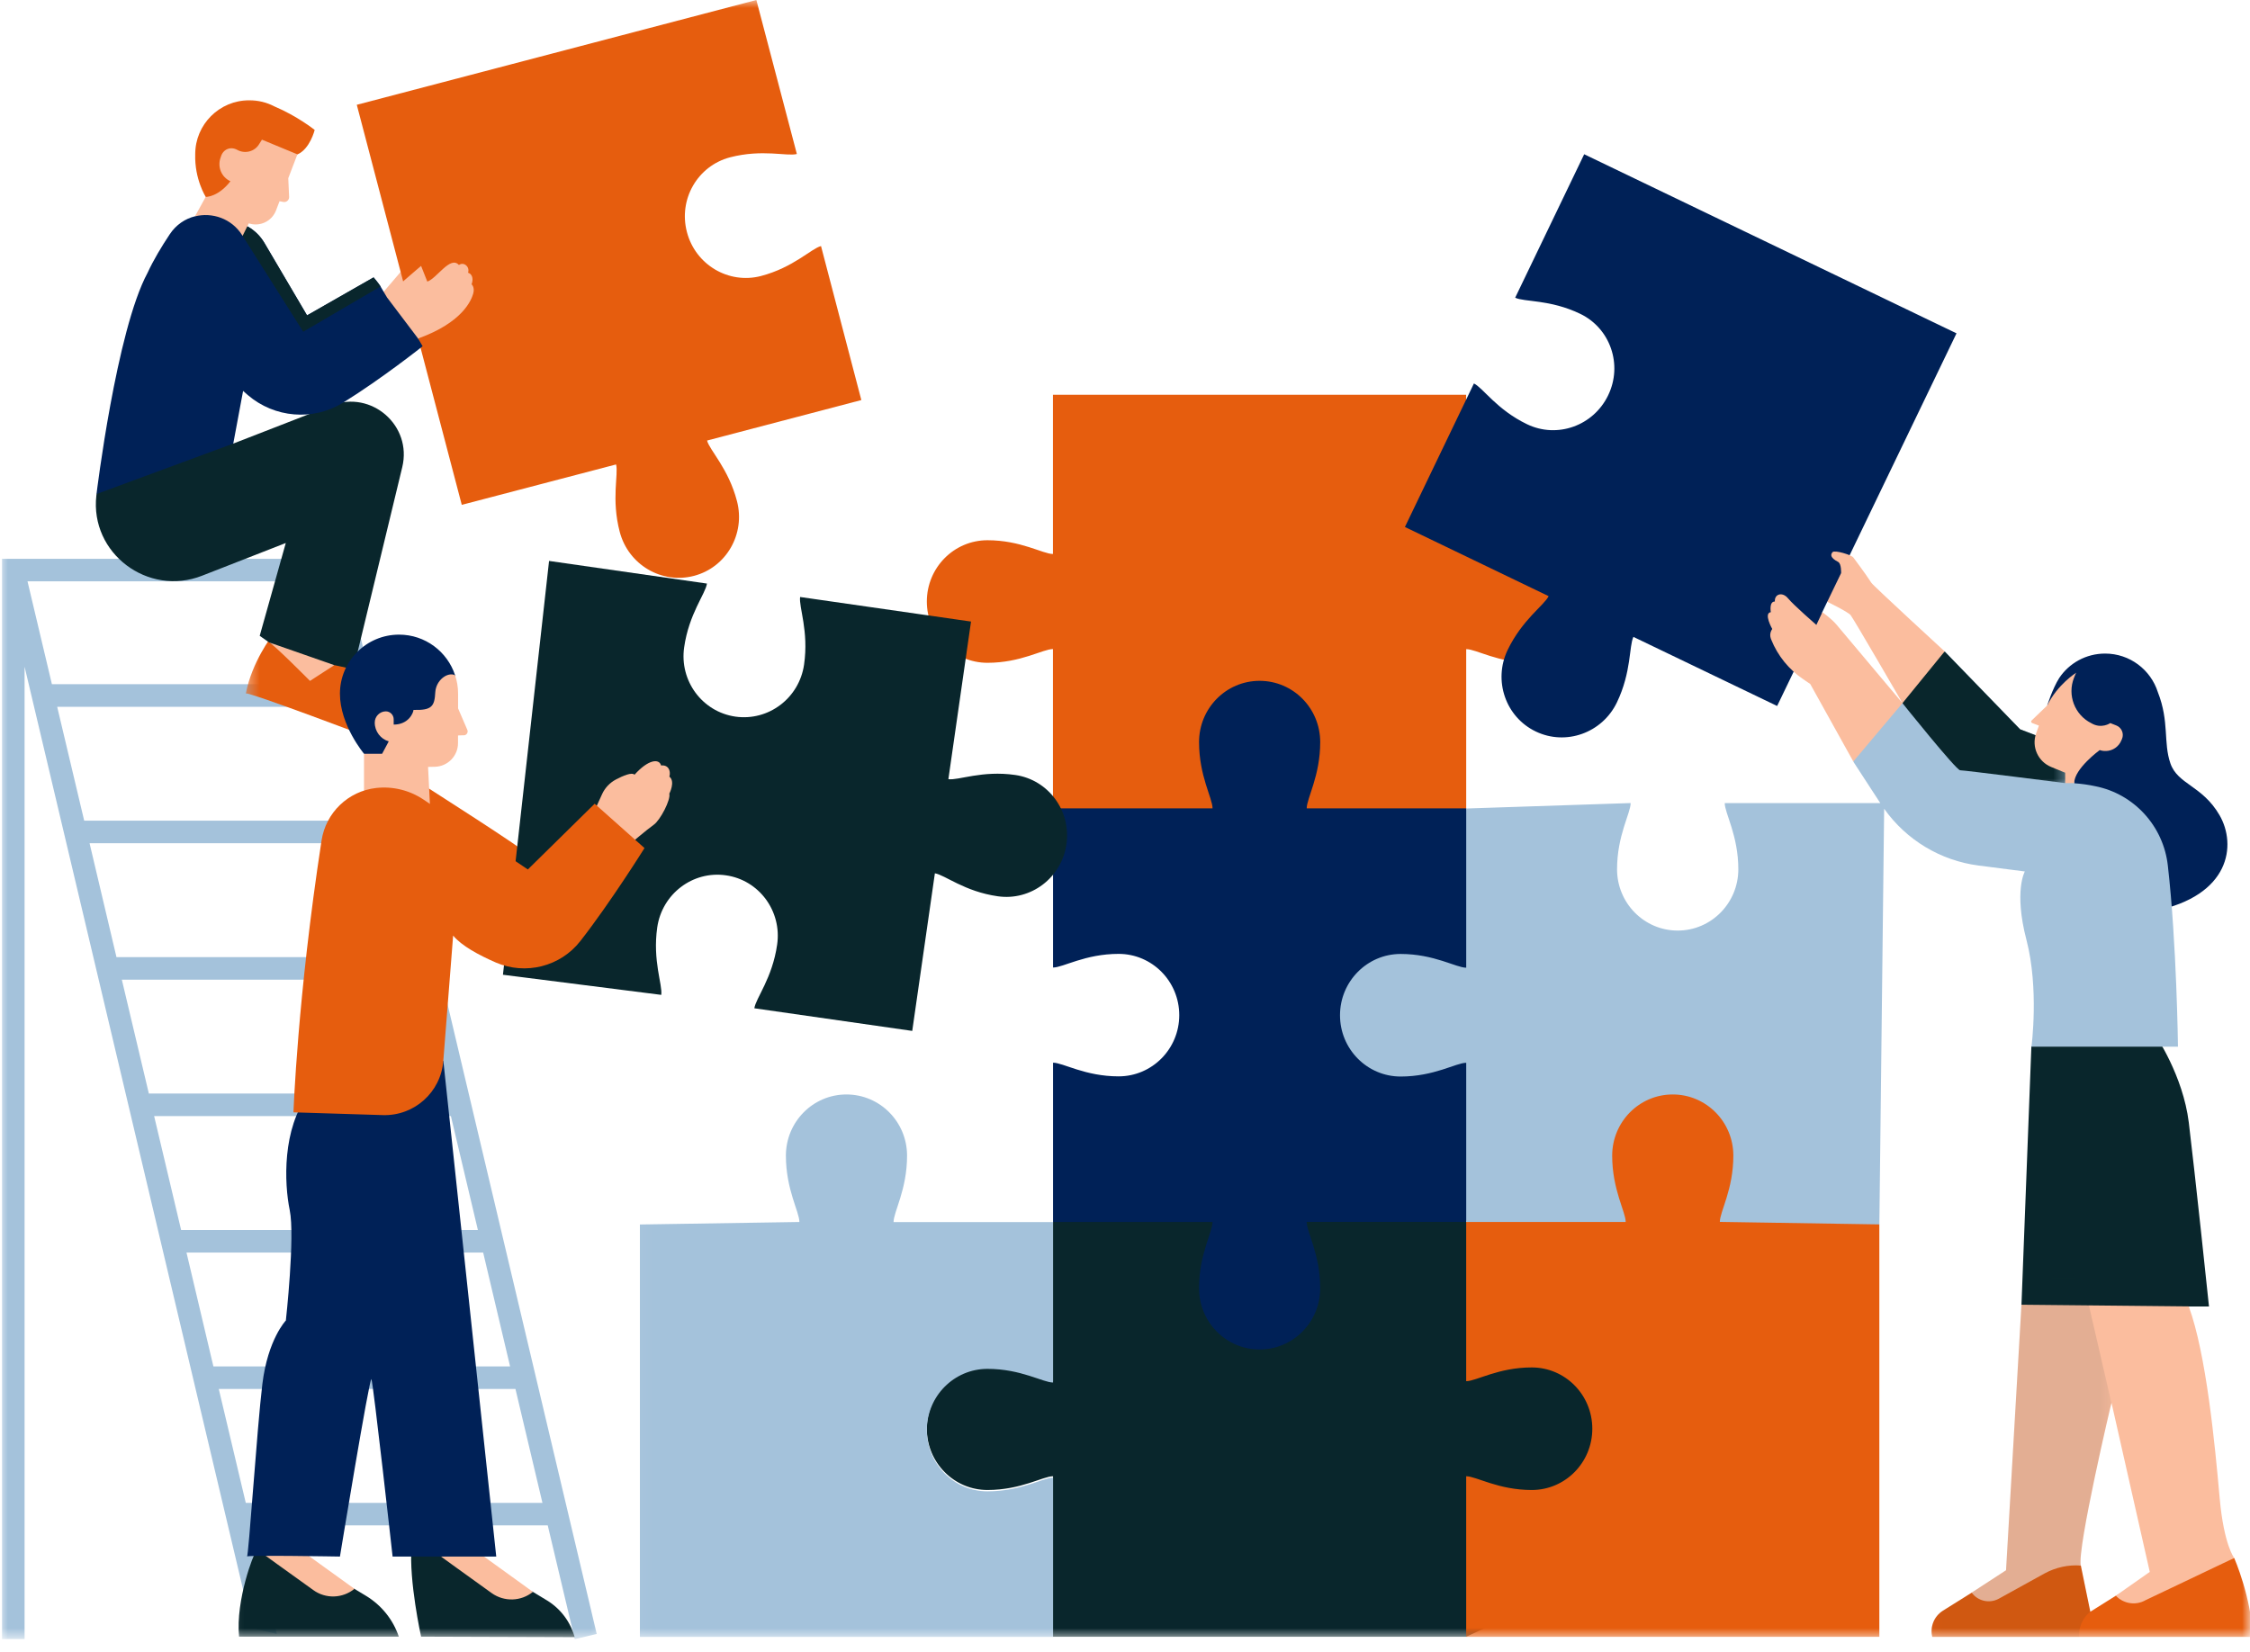 <svg xmlns="http://www.w3.org/2000/svg" width="143" height="105" viewBox="0 0 143 105" fill="none"><mask id="mask0_1063_41049" style="mask-type:luminance" maskUnits="userSpaceOnUse" x="0" y="34" width="39" height="71"><path d="M0 34.343H38.676V104.186H0V34.343Z" fill="white"></path></mask><g mask="url(#mask0_1063_41049)"><path d="M36.528 104.202L37.925 103.871L21.739 35.526H0.128V104.196H1.562V42.38L16.031 103.504L17.593 103.871L15.957 96.97H34.812L36.528 104.202ZM11.853 79.627H30.708L32.419 86.865H13.563L11.853 79.627ZM24.212 52.17H5.351L3.635 44.933H22.496L24.212 52.17ZM24.548 53.604L26.264 60.846H7.403L5.692 53.604H24.548ZM26.605 62.28L28.316 69.517H9.46L7.744 62.28H26.605ZM28.657 70.951L30.373 78.194H11.512L9.796 70.951H28.657ZM22.155 43.494H3.299L1.748 36.954H20.604L22.155 43.494ZM15.621 95.541L13.905 88.299H32.76L34.476 95.541H15.621Z" fill="#A4C2DB"></path></g><path d="M24.143 18.829L26.765 15.764C26.765 15.764 29.024 17.171 27.548 18.621C26.061 20.071 24.196 19.516 24.196 19.516L24.143 18.829Z" fill="#FBBD9E"></path><mask id="mask1_1063_41049" style="mask-type:luminance" maskUnits="userSpaceOnUse" x="15" y="0" width="87" height="63"><path d="M15.481 0H101.435V62.994H15.481V0Z" fill="white"></path></mask><g mask="url(#mask1_1063_41049)"><path d="M54.743 25.432L44.937 28.006C45.102 28.63 46.296 29.776 46.84 31.86C47.383 33.943 46.163 36.07 44.106 36.608C42.048 37.146 39.938 35.899 39.389 33.816C38.84 31.732 39.32 30.149 39.155 29.525L29.348 32.094L22.676 6.662L48.071 0L50.645 9.79C50.021 9.955 48.455 9.465 46.392 10.003C44.335 10.547 43.109 12.668 43.658 14.752C44.202 16.836 46.312 18.083 48.369 17.545C50.432 17.001 51.562 15.802 52.18 15.642L54.743 25.432ZM23.939 47.091L21.749 41.511L17.288 40.419C17.288 40.419 16.003 42.087 15.625 44.085C15.86 43.989 23.8 47.001 23.8 47.001M26.513 50.587C26.513 50.587 26.359 55.421 29.093 58.491C31.821 61.566 33.58 54.505 33.548 54.313C33.521 54.115 26.918 49.91 26.918 49.91L26.513 50.587ZM97.347 34.343C95.215 34.343 93.819 35.217 93.18 35.217V25.096H66.921V35.217C66.282 35.217 64.885 34.343 62.759 34.343C60.627 34.343 58.906 36.091 58.906 38.239C58.906 40.392 60.627 42.135 62.759 42.135C64.885 42.135 66.282 41.261 66.921 41.261V51.381L78.678 62.024C78.678 61.38 77.815 59.967 77.815 57.814C77.815 55.661 79.541 53.918 81.668 53.918C83.794 53.918 85.521 55.661 85.521 57.814C85.521 59.967 84.658 61.38 84.658 62.024L93.185 51.381V41.266C93.824 41.266 95.221 42.14 97.352 42.14C99.479 42.14 101.2 40.397 101.2 38.244C101.2 36.091 99.479 34.343 97.347 34.343Z" fill="#E65D0E"></path></g><path d="M8.527 28.449C8.458 28.348 14.827 28.198 14.827 28.198L21.078 25.768C23.61 24.788 26.205 27.053 25.566 29.696L22.464 42.545L21.254 42.284L19.847 42.551L17.087 40.829L16.506 40.419L18.163 34.519L12.844 36.598C9.407 37.946 5.708 35.175 6.124 31.503C6.124 31.471 6.135 31.439 6.135 31.407C6.135 31.407 8.597 28.55 8.527 28.449Z" fill="#09262C"></path><path d="M18.941 23.268C15.828 20.715 13.19 15.285 13.19 15.285L14.235 14.709L11.9 14.613L14.347 14.032C15.359 14.032 16.292 14.571 16.803 15.439L19.516 20.049L23.748 17.635C23.748 17.635 24.084 18.029 24.19 18.211C24.297 18.397 22.058 25.821 18.941 23.268ZM25.363 40.344C23.29 40.344 21.605 42.023 21.605 44.101C21.605 46.1 23.14 47.922 23.14 47.922L24.835 48.898L25.357 47.858C27.43 47.858 28.55 46.67 28.55 44.597C28.55 44.187 29.051 43.297 28.923 42.923C28.432 41.426 27.025 40.344 25.363 40.344ZM141.065 51.824C139.973 49.937 138.406 49.873 137.942 48.53C137.479 47.192 137.884 45.887 137.143 44C136.69 42.577 135.363 41.548 133.791 41.548C132.576 41.548 131.504 42.161 130.876 43.099C130.449 43.771 130.113 44.847 130.113 44.847L131.627 48.599C131.494 48.834 132.139 58.885 136.94 57.91C141.742 56.935 142.158 53.716 141.065 51.824ZM93.186 51.387H83.049C83.049 50.742 83.907 49.329 83.907 47.176C83.907 45.023 82.186 43.281 80.054 43.281C77.927 43.281 76.206 45.023 76.206 47.176C76.206 49.335 77.064 50.742 77.064 51.387H66.927V61.507C67.567 61.507 68.963 60.639 71.095 60.639C73.221 60.639 74.948 62.381 74.948 64.534C74.948 66.682 73.221 68.425 71.095 68.425C68.963 68.425 67.567 67.556 66.927 67.556V77.677L77.064 89.199C77.064 89.849 76.206 91.262 76.206 93.415C76.206 95.563 77.927 97.311 80.054 97.311C82.186 97.311 83.907 95.563 83.907 93.415C83.907 91.256 83.049 89.844 83.049 89.199L93.186 77.677L97.406 67.556V61.507C97.406 61.768 93.186 51.387 93.186 51.387Z" fill="#002157"></path><mask id="mask2_1063_41049" style="mask-type:luminance" maskUnits="userSpaceOnUse" x="14" y="34" width="128" height="71"><path d="M14.117 34.343H141.001V104.186H14.117V34.343Z" fill="white"></path></mask><g mask="url(#mask2_1063_41049)"><path d="M25.346 104.042H15.193C14.964 101.686 16.168 98.654 16.227 98.739C16.227 98.739 17.042 97.705 17.154 97.822C17.271 97.934 19.323 99.81 19.323 99.81L22.526 101.004L23.267 101.452C24.242 102.043 24.983 102.96 25.346 104.042ZM34.773 101.745L33.867 101.196L30.867 100.002C30.867 100.002 26.326 96.144 26.156 98.323C25.98 100.503 26.763 104.042 26.763 104.042L36.522 104.074C36.255 103.104 35.632 102.272 34.773 101.745ZM139.109 71.351C138.741 68.361 136.993 65.814 136.993 65.814L136.918 63.948L129.105 66.528L128.476 82.942L133.694 86.167L139.103 83.054H140.393C140.398 83.054 139.476 74.335 139.109 71.351ZM83.048 77.682C83.048 78.327 83.906 79.739 83.906 81.892C83.906 84.046 82.184 85.788 80.053 85.788C77.926 85.788 76.205 84.046 76.205 81.892C76.205 79.739 77.063 78.327 77.063 77.682H66.926V87.803C66.287 87.803 64.89 86.929 62.759 86.929C60.632 86.929 58.905 88.672 58.905 90.825C58.905 92.978 60.632 94.721 62.759 94.721C64.89 94.721 66.287 93.847 66.926 93.847V104.052H93.184L101.2 100.306L104.062 87.387L93.184 77.677H83.048V77.682ZM63.414 56.977C65.519 57.281 67.475 55.799 67.779 53.668C68.083 51.536 66.628 49.569 64.523 49.266C62.417 48.962 60.909 49.623 60.275 49.532L61.714 39.513L50.852 37.951C50.762 38.591 51.412 40.115 51.103 42.247C50.799 44.378 48.843 45.855 46.738 45.556C44.633 45.252 43.173 43.281 43.482 41.149C43.786 39.017 44.841 37.743 44.931 37.098L34.896 35.659L31.965 61.966L42.027 63.245C42.117 62.605 41.467 61.086 41.771 58.955C42.08 56.823 44.031 55.341 46.136 55.645C48.241 55.943 49.701 57.921 49.392 60.047C49.089 62.184 48.033 63.458 47.943 64.097L57.978 65.536L59.417 55.517C60.051 55.618 61.309 56.679 63.414 56.977Z" fill="#09262C"></path></g><mask id="mask3_1063_41049" style="mask-type:luminance" maskUnits="userSpaceOnUse" x="40" y="41" width="100" height="64"><path d="M40.04 41.165H139.637V104.186H40.04V41.165Z" fill="white"></path></mask><g mask="url(#mask3_1063_41049)"><path d="M129.112 66.528C129.112 66.528 129.602 62.856 128.792 59.749C127.982 56.642 128.69 55.4 128.69 55.4L125.743 55.022C123.324 54.707 121.155 53.396 119.748 51.413L119.444 77.848L109.808 80.656H103.829L93.186 77.683V67.562C92.546 67.562 91.15 68.436 89.018 68.436C86.891 68.436 85.165 66.693 85.165 64.54C85.165 62.392 86.891 60.644 89.018 60.644C91.15 60.644 92.546 61.518 93.186 61.518V51.398L103.637 51.051C103.637 51.696 102.773 53.108 102.773 55.261C102.773 57.414 104.5 59.157 106.626 59.157C108.753 59.157 110.48 57.414 110.48 55.261C110.48 53.108 109.616 51.696 109.616 51.051H119.502L117.792 48.424L118.378 45.428L120.925 44.709L121.4 43.11L123.601 41.421L128.397 46.372L131.27 47.464L131.84 49.793C132.293 49.825 132.741 49.889 133.167 49.98C135.635 50.47 137.495 52.517 137.777 55.016C138.342 59.946 138.422 66.539 138.422 66.539H129.112V66.528ZM57.649 73.467C57.649 71.319 55.927 69.576 53.795 69.576C51.669 69.576 49.948 71.319 49.948 73.467C49.948 75.625 50.806 77.038 50.806 77.683L40.669 77.842V104.058H66.927V93.937C66.288 93.937 64.891 94.806 62.76 94.806C60.633 94.806 58.906 93.063 58.906 90.916C58.906 88.763 60.633 87.02 62.76 87.02C64.891 87.02 66.288 87.888 66.927 87.888V77.688H56.791C56.791 77.038 57.649 75.625 57.649 73.467Z" fill="#A4C2DB"></path></g><mask id="mask4_1063_41049" style="mask-type:luminance" maskUnits="userSpaceOnUse" x="11" y="12" width="122" height="39"><path d="M132.812 12.514H11.386V50.715H132.812V12.514Z" fill="white"></path></mask><g mask="url(#mask4_1063_41049)"><mask id="mask5_1063_41049" style="mask-type:luminance" maskUnits="userSpaceOnUse" x="11" y="13" width="121" height="38"><path d="M11.854 13.878H131.448V50.172H11.854V13.878Z" fill="white"></path></mask><g mask="url(#mask5_1063_41049)"><path d="M11.892 14.614L14.338 14.033C15.35 14.033 16.288 14.571 16.8 15.44L19.513 20.05L23.739 17.635C23.739 17.635 24.075 18.03 24.181 18.211C24.293 18.398 22.05 25.821 18.937 23.269C15.825 20.716 13.187 15.285 13.187 15.285L14.231 14.71M131.378 47.939L131.256 47.459L128.389 46.361L123.592 41.41L121.082 43.339L120.911 44.698C120.911 44.698 124.333 48.973 124.578 48.967C124.818 48.962 131.256 49.783 131.256 49.783L131.378 47.939Z" fill="#09262C"></path></g></g><path d="M18.551 98.137L22.527 101.004C21.775 101.617 20.704 101.655 19.915 101.084C18.503 100.072 16.478 98.617 16.403 98.547M27.744 98.739C27.819 98.809 29.844 100.264 31.251 101.276C32.045 101.841 33.117 101.809 33.868 101.196L29.892 98.324M40.023 53.657C40.039 53.663 41.127 52.725 41.548 52.432C41.964 52.139 42.64 50.838 42.539 50.454C42.539 50.454 42.939 49.687 42.544 49.373C42.656 48.957 42.438 48.605 42.017 48.664C41.894 48.205 41.201 48.275 40.327 49.25C40.162 49.074 39.597 49.314 39.144 49.554C38.761 49.756 38.451 50.081 38.27 50.476L37.497 52.17M29.114 45.034V44.102C29.114 43.691 29.05 43.297 28.922 42.924C28.453 42.695 27.712 43.233 27.665 44.006C27.616 44.896 27.457 45.162 26.279 45.13C26.273 45.317 25.964 46.063 25.021 46.063V45.727C25.021 45.45 24.797 45.221 24.52 45.221C24.131 45.226 23.817 45.546 23.817 45.935C23.817 46.5 24.195 46.98 24.707 47.129L24.286 47.917H23.134V50.279L27.329 51.222L27.206 48.754L27.654 48.744C28.464 48.717 29.109 48.051 29.109 47.241V46.756C29.135 46.745 29.295 46.745 29.466 46.745C29.652 46.75 29.775 46.559 29.7 46.393L29.114 45.034Z" fill="#FBBD9E"></path><path d="M28.177 67.439L31.539 98.952H24.952C24.952 98.952 23.716 87.846 23.604 87.675C23.486 87.505 21.605 98.952 21.605 98.952C21.605 98.952 15.594 98.846 15.695 98.952C15.796 99.059 16.329 90.825 16.675 87.984C17.022 85.138 18.168 83.945 18.168 83.945C18.168 83.945 18.759 78.62 18.413 76.926C18.061 75.225 17.933 71.74 19.601 69.576L28.177 67.439ZM26.86 22.011L26.572 21.52L26.764 19.463L24.595 18.904L24.185 18.211L19.271 21.089L15.391 14.949C15.231 13.633 13.936 13.223 12.95 13.329C12.822 13.345 12.513 13.718 12.391 13.75C11.767 13.905 11.197 14.283 10.797 14.88C10.264 15.679 9.752 16.532 9.379 17.342C7.392 21.025 6.134 31.407 6.134 31.407L14.826 28.198L15.45 24.851L15.754 25.118C17.448 26.567 19.895 26.775 21.797 25.603C24.275 24.068 26.86 22.011 26.86 22.011ZM124.347 21.19L100.684 9.806L96.298 18.925C96.873 19.207 98.51 19.026 100.428 19.948C102.347 20.87 103.146 23.189 102.208 25.128C101.276 27.068 98.968 27.895 97.049 26.967C95.131 26.045 94.251 24.654 93.676 24.377L89.29 33.501L98.424 37.898C98.142 38.479 96.756 39.38 95.818 41.319C94.891 43.259 95.685 45.578 97.603 46.5C99.517 47.422 101.83 46.596 102.762 44.656C103.695 42.716 103.53 41.069 103.812 40.488L112.947 44.88L114.141 42.401L115.596 42.215L115.814 38.916L116.134 38.25L118.101 37.925L117.413 35.59L124.347 21.19Z" fill="#002157"></path><mask id="mask6_1063_41049" style="mask-type:luminance" maskUnits="userSpaceOnUse" x="11" y="5" width="132" height="100"><path d="M11.388 5.692H142.999V104.186H11.388V5.692Z" fill="white"></path></mask><g mask="url(#mask6_1063_41049)"><path d="M18.902 9.817C18.103 10.164 15.577 14.022 14.468 13.601C13.365 13.185 13.077 12.519 13.077 12.519C13.077 12.519 12.358 11.389 12.406 9.806C12.406 7.914 13.941 6.374 15.843 6.374C16.419 6.374 16.957 6.513 17.437 6.763C18.913 7.387 20 8.261 20 8.261C20 8.261 19.702 9.471 18.902 9.817ZM141.997 99.043L137.392 100.189L134.472 101.441L132.852 102.459L132.249 99.523L130.272 98.846L127.043 101.068L125.31 101.25L123.482 102.395C122.923 102.747 122.651 103.419 122.806 104.058H143.17C143.106 101.591 141.997 99.043 141.997 99.043ZM110.164 73.467C110.164 71.319 108.443 69.576 106.311 69.576C104.184 69.576 102.463 71.319 102.463 73.467C102.463 75.625 103.321 77.038 103.321 77.683H93.184V87.803C93.824 87.803 95.22 86.929 97.352 86.929C99.478 86.929 101.2 88.672 101.2 90.825C101.2 92.978 99.478 94.721 97.352 94.721C95.22 94.721 93.824 93.847 93.184 93.847V104.053H119.443V77.837L109.306 77.677C109.301 77.038 110.164 75.625 110.164 73.467ZM33.548 55.272L26.912 50.827C26.028 50.236 24.967 49.975 23.912 50.092C22.132 50.289 20.709 51.659 20.437 53.428C18.902 63.416 18.652 70.712 18.652 70.712L24.328 70.888C26.326 70.951 28.021 69.433 28.175 67.439L28.799 59.477C29.332 60.122 30.425 60.714 31.512 61.188C33.404 62.003 35.615 61.449 36.884 59.824C38.808 57.361 40.961 53.913 40.961 53.913L37.795 51.094L33.548 55.272Z" fill="#E65D0E"></path></g><path d="M129.116 45.807L130.112 44.847C130.768 43.504 131.956 42.764 131.956 42.764C131.94 42.774 131.887 42.902 131.812 43.094C131.381 44.192 131.855 45.444 132.91 45.972C133.561 46.361 134.12 45.967 134.12 45.967L134.499 46.116C134.845 46.249 135.01 46.644 134.861 46.985L134.818 47.081C134.653 47.475 134.269 47.725 133.864 47.741C133.726 47.747 133.582 47.731 133.449 47.683C133.449 47.683 131.828 48.866 131.828 49.782H131.258L131.253 49.122L130.368 48.759C129.531 48.418 129.105 47.48 129.404 46.633C129.462 46.468 129.521 46.297 129.585 46.127L129.148 45.961C129.089 45.935 129.068 45.849 129.116 45.807ZM29.972 18.072C30.084 17.784 30.052 17.433 29.748 17.337C29.876 16.953 29.471 16.623 29.167 16.846C28.618 16.233 27.77 17.694 27.158 17.902L26.763 16.905C26.763 16.905 24.711 18.621 24.594 18.904L26.571 21.52C29.401 20.502 29.95 19.09 30.073 18.674C30.195 18.259 29.972 18.072 29.972 18.072ZM17.543 13.377L17.767 12.791L18.007 12.839C18.204 12.876 18.385 12.716 18.375 12.519L18.321 11.33L18.902 9.812L16.648 8.879L16.467 9.167C16.179 9.641 15.566 9.796 15.081 9.529C14.665 9.295 14.202 9.476 14.052 9.923L14.01 10.046C13.813 10.632 14.084 11.266 14.644 11.522C13.866 12.535 13.072 12.519 13.072 12.519L12.39 13.755C13.482 13.483 14.713 13.883 15.39 14.949L15.417 14.997L15.811 14.198C16.515 14.432 17.277 14.07 17.543 13.377ZM115.819 38.921L115.44 39.726C115.44 39.726 113.985 38.463 113.634 38.031C113.277 37.605 112.77 37.759 112.802 38.239C112.424 38.234 112.546 38.916 112.546 38.916C112.067 38.98 112.637 39.987 112.637 39.987C112.637 39.987 112.424 40.243 112.546 40.594C112.552 40.616 112.562 40.637 112.573 40.664C112.983 41.687 113.698 42.566 114.614 43.185L115.051 43.483L117.737 48.317L117.785 48.413L120.914 44.698C120.914 44.698 117.092 40.147 116.735 39.726C116.384 39.305 115.819 38.921 115.819 38.921ZM141.075 95.259C140.771 91.832 140.222 86.082 139.108 83.049L128.476 82.942L127.496 99.821L125.31 101.244C125.705 101.788 126.44 101.953 127.032 101.633L129.947 100.023C130.651 99.64 131.45 99.464 132.249 99.522C131.999 98.478 134.189 89.151 134.2 89.183C134.205 89.215 136.63 99.927 136.63 99.927L134.472 101.441C134.962 101.958 135.746 102.081 136.364 101.724L141.997 99.043C141.997 99.043 141.342 98.222 141.075 95.259ZM118.936 37.05C118.521 36.406 117.908 35.606 117.791 35.441C117.673 35.276 116.607 34.951 116.469 35.1C116.336 35.254 116.314 35.457 116.826 35.723C117.039 35.841 117.013 36.432 117.013 36.432L116.133 38.255C116.133 38.255 117.439 38.889 117.615 39.102C117.791 39.31 120.914 44.698 120.914 44.698L123.594 41.41C123.594 41.41 119.059 37.242 118.936 37.05ZM19.702 43.286L21.247 42.284L17.08 40.829C17.309 40.866 19.702 43.286 19.702 43.286Z" fill="#FBBD9E"></path><mask id="mask7_1063_41049" style="mask-type:luminance" maskUnits="userSpaceOnUse" x="121" y="79" width="15" height="26"><path d="M121.9 79.367H135.544V104.186H121.9V79.367Z" fill="white"></path></mask><g mask="url(#mask7_1063_41049)"><mask id="mask8_1063_41049" style="mask-type:luminance" maskUnits="userSpaceOnUse" x="-301" y="-220" width="687" height="489"><path d="M385.457 -219.117H-300.945V268.363H385.457V-219.117Z" fill="black" fill-opacity="0.1"></path></mask><g mask="url(#mask8_1063_41049)"><mask id="mask9_1063_41049" style="mask-type:luminance" maskUnits="userSpaceOnUse" x="121" y="79" width="15" height="27"><path d="M135.542 79.367H121.898V105.29H135.542V79.367Z" fill="white"></path></mask><g mask="url(#mask9_1063_41049)"><mask id="mask10_1063_41049" style="mask-type:luminance" maskUnits="userSpaceOnUse" x="122" y="80" width="13" height="25"><path d="M122.334 80.241H134.427V104.101H122.334V80.241Z" fill="white"></path></mask><g mask="url(#mask10_1063_41049)"><path d="M132.129 104.059H122.797C122.637 103.414 122.914 102.748 123.468 102.396L125.302 101.25L127.492 99.827L128.473 82.943L131.372 80.316L132.763 82.991L134.191 89.184C134.186 89.152 131.996 98.484 132.241 99.523L132.843 102.46C132.363 102.849 132.107 103.446 132.129 104.059Z" fill="#09262C"></path></g></g></g></g></svg>
